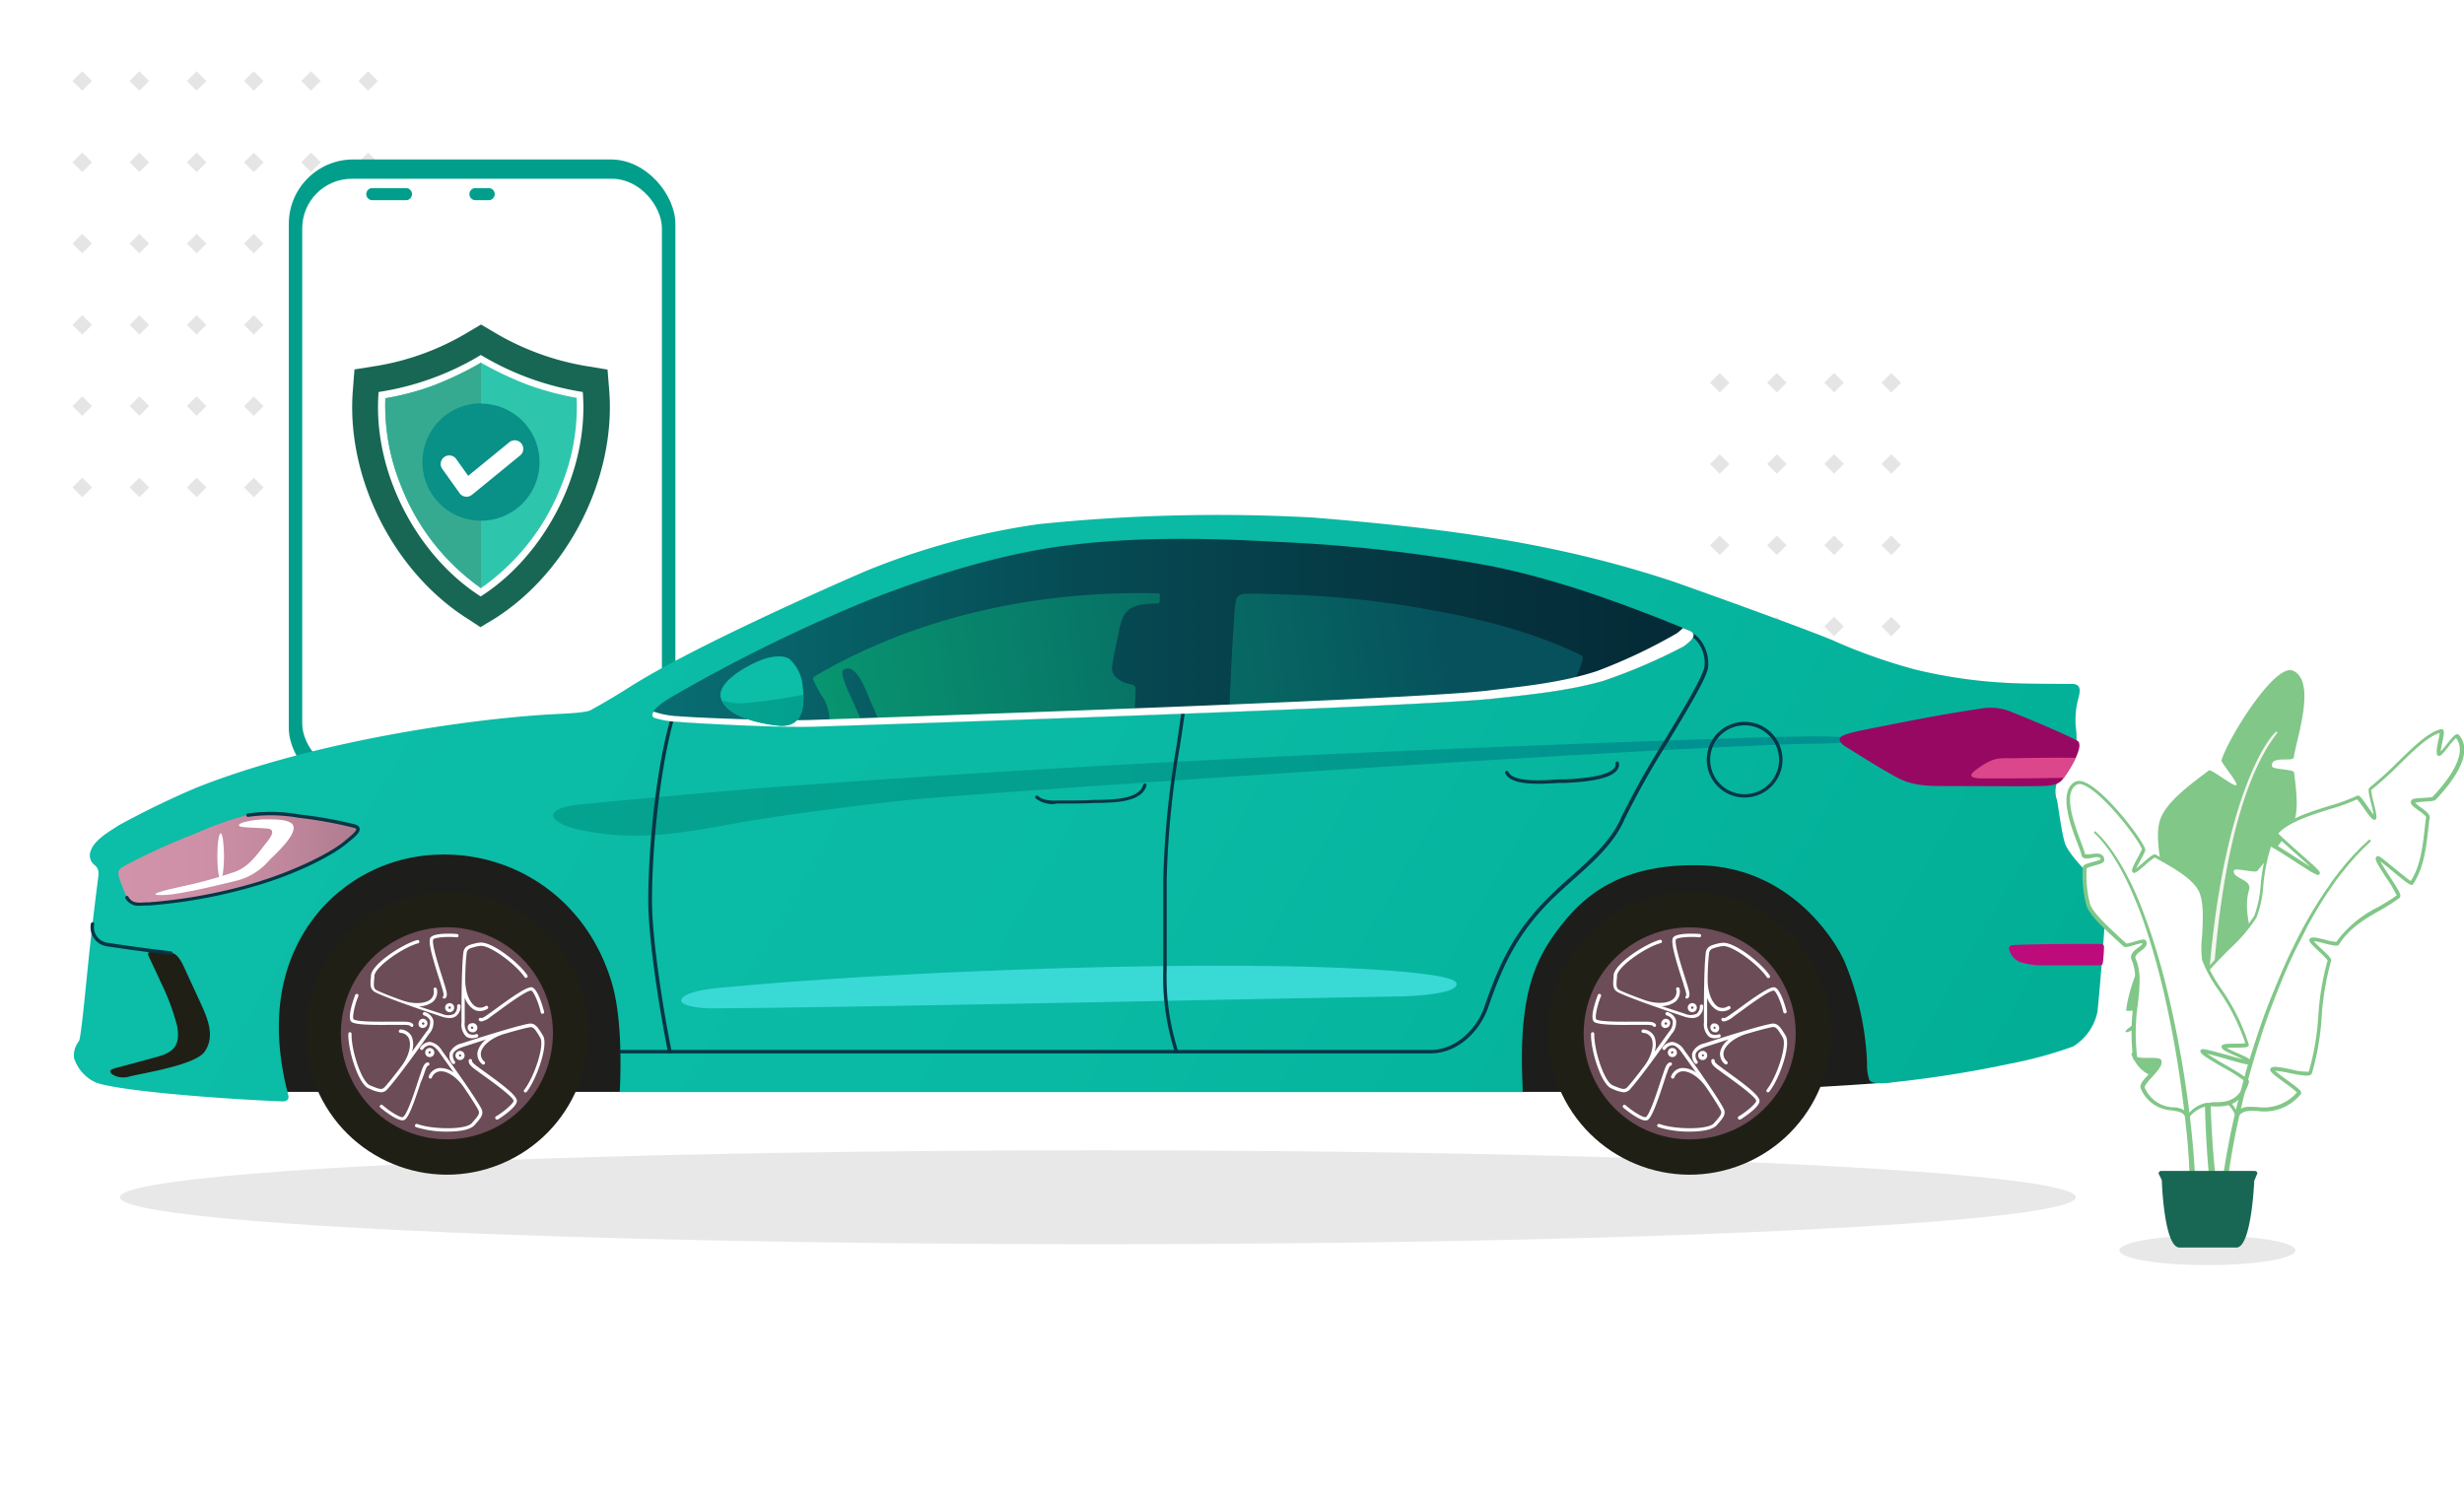 <svg xmlns="http://www.w3.org/2000/svg" xmlns:xlink="http://www.w3.org/1999/xlink" viewBox="0 0 325.39 197.68"><defs><style>.cls-1,.cls-5{mask:url(#mask);}.cls-1{filter:url(#luminosity-noclip-4);}.cls-2,.cls-4,.cls-6{mix-blend-mode:multiply;}.cls-2{fill:url(#Безымянный_градиент_20);}.cls-3{mask:url(#mask-2);filter:url(#luminosity-noclip-5);}.cls-4{fill:url(#Безымянный_градиент_18);}.cls-6{fill:url(#Безымянный_градиент_18-2);}.cls-7{isolation:isolate;}.cls-12,.cls-14,.cls-8{fill:#fff;}.cls-8{opacity:0.64;}.cls-9{fill:#e5e5e5;}.cls-10{fill:#e8e8e8;}.cls-11{fill:#019f8b;}.cls-13,.cls-41{fill:#186755;}.cls-13,.cls-14,.cls-15,.cls-16,.cls-17{fill-rule:evenodd;}.cls-15{fill:#2ec5ad;}.cls-16{fill:#36aa90;}.cls-17{fill:#099087;}.cls-18{fill:#1d1d1b;}.cls-19{fill:#201f16;}.cls-20{fill:#6b4c57;}.cls-21{fill:url(#Безымянный_градиент_10);}.cls-22{mask:url(#mask-4);}.cls-23{fill:url(#Безымянный_градиент_9);}.cls-24{fill:#bd0b7c;}.cls-25{fill:url(#Безымянный_градиент_8);}.cls-26{fill:#39d9d6;}.cls-27{fill:url(#Безымянный_градиент_5);}.cls-28{fill:#970863;}.cls-29{fill:#db478a;}.cls-30{mask:url(#mask-5);}.cls-31,.cls-38{mix-blend-mode:color-dodge;}.cls-31{fill:url(#Безымянный_градиент_3);}.cls-32{fill:#053645;}.cls-33{fill:url(#Безымянный_градиент_7);}.cls-34{fill:url(#Безымянный_градиент_6);}.cls-35{fill:url(#Безымянный_градиент_6-2);}.cls-36{fill:#0cbda7;}.cls-37{fill:url(#Безымянный_градиент_5-2);}.cls-38{opacity:0.75;fill:url(#Безымянный_градиент_3-2);}.cls-39{fill:#81c788;}.cls-40{fill:#f6f5f0;}.cls-42{filter:url(#luminosity-noclip-2);}.cls-43{filter:url(#luminosity-noclip);}</style><filter id="luminosity-noclip" x="9.74" y="-9170.9" width="268.36" height="32766" filterUnits="userSpaceOnUse" color-interpolation-filters="sRGB"><feFlood flood-color="#fff" result="bg"/><feBlend in="SourceGraphic" in2="bg"/></filter><mask id="mask" x="9.74" y="-9170.9" width="268.36" height="32766" maskUnits="userSpaceOnUse"><g class="cls-43"/></mask><linearGradient id="Безымянный_градиент_20" x1="138.42" y1="65.73" x2="144.56" y2="136" gradientUnits="userSpaceOnUse"><stop offset="0"/><stop offset="0.5" stop-color="#1a1a1a"/><stop offset="0.56" stop-color="#232323"/><stop offset="0.66" stop-color="#3b3b3b"/><stop offset="0.79" stop-color="#636363"/><stop offset="0.94" stop-color="#9a9a9a"/><stop offset="1" stop-color="#b3b3b3"/></linearGradient><filter id="luminosity-noclip-2" x="242.95" y="-9170.9" width="31.66" height="32766" filterUnits="userSpaceOnUse" color-interpolation-filters="sRGB"><feFlood flood-color="#fff" result="bg"/><feBlend in="SourceGraphic" in2="bg"/></filter><mask id="mask-2" x="242.95" y="-9170.9" width="31.66" height="32766" maskUnits="userSpaceOnUse"><g class="cls-42"/></mask><linearGradient id="Безымянный_градиент_18" x1="242.95" y1="98.66" x2="274.6" y2="98.66" gradientUnits="userSpaceOnUse"><stop offset="0" stop-color="#fff"/><stop offset="1" stop-color="gray"/></linearGradient><linearGradient id="Безымянный_градиент_18-2" x1="133.51" y1="66.09" x2="147.12" y2="143.25" xlink:href="#Безымянный_градиент_18"/><linearGradient id="Безымянный_градиент_10" x1="56.43" y1="66.48" x2="264.72" y2="186.73" gradientUnits="userSpaceOnUse"><stop offset="0" stop-color="#0cbda7"/><stop offset="0.45" stop-color="#09b9a3"/><stop offset="0.91" stop-color="#02af96"/><stop offset="1" stop-color="#00ac93"/></linearGradient><filter id="luminosity-noclip-4" x="9.74" y="67.99" width="268.36" height="77.44" filterUnits="userSpaceOnUse" color-interpolation-filters="sRGB"><feFlood flood-color="#fff" result="bg"/><feBlend in="SourceGraphic" in2="bg"/></filter><mask id="mask-4" x="9.74" y="67.99" width="268.36" height="77.44" maskUnits="userSpaceOnUse"><g class="cls-1"><path class="cls-2" d="M277.37,116.86c-.9-.73-4.28-4-4.72-5.62s-.68-3.7-1-5.55a3.44,3.44,0,0,1-.06-2.17c.43-.86,2.43-4,2.58-4.87a11.74,11.74,0,0,0-.07-2.84,11.53,11.53,0,0,1,.17-2.75c.21-1.17,1-2.72-.68-2.74-.92,0-6.79,0-8.79-.15a65.23,65.23,0,0,1-11.89-1.75A72.93,72.93,0,0,1,242,84.55c-3.68-1.55-19.7-7.31-21.44-7.88-15.2-5-29.41-6.87-47.17-8.32a230.72,230.72,0,0,0-36.29.88,95.45,95.45,0,0,0-22.75,6.18c-3.7,1.59-22.65,9.9-31.16,15.3-1.7,1.08-3.44,2.12-5.21,3.09-.7.38-4.19.48-5.22.54C61.37,95,41.16,98,26,104A113.56,113.56,0,0,0,15.68,109c-1.25.83-3.29,1.93-3.74,3.49a1.6,1.6,0,0,0,.61,1.8c.53.48.49.95.41,1.64-.45,3.57-.88,7.11-1.25,10.7-.31,2.92-1,10.45-1.28,10.87a3,3,0,0,0-.65,2.24,5.33,5.33,0,0,0,2.89,3.23c3,1.13,17,2.2,24.66,2.49.61,0,.87-.33.74-.83-2.23-8.48-1.55-16.22,2.72-22.49a21.4,21.4,0,0,1,16.67-9.25c9.91-.53,19.87,5.41,23.32,16.86,1.23,4.08,1.28,10.22,1.06,14.48H201.07c0-.33,0-.68,0-.89-.57-11.91,1.66-16.6,4.75-20.68s7.91-8.65,18.74-8.38c11.72.3,17.64,9.65,19,12.66a38.8,38.8,0,0,1,3,13.47,6.13,6.13,0,0,0,.31,2.25c.5.65,2.34.36,3.2.27a152.92,152.92,0,0,0,15.48-2.47,55.07,55.07,0,0,0,8.21-2.25,7,7,0,0,0,3.23-4.61c.28-2.77,1-11,1.15-15.57C278.12,117.39,277.71,117.13,277.37,116.86Z"/></g></mask><linearGradient id="Безымянный_градиент_9" x1="138.42" y1="65.73" x2="144.56" y2="136" gradientUnits="userSpaceOnUse"><stop offset="0" stop-color="#0bbd95"/><stop offset="0.5" stop-color="#0bbd95"/><stop offset="0.67" stop-color="#08b491"/><stop offset="0.95" stop-color="#019c84"/><stop offset="1" stop-color="#009782"/></linearGradient><linearGradient id="Безымянный_градиент_8" x1="15.59" y1="113.4" x2="58.16" y2="113.4" gradientUnits="userSpaceOnUse"><stop offset="0" stop-color="#d193a9"/><stop offset="0.26" stop-color="#cd90a6"/><stop offset="0.52" stop-color="#c0879c"/><stop offset="0.79" stop-color="#ac798b"/><stop offset="1" stop-color="#966a7a"/></linearGradient><linearGradient id="Безымянный_градиент_5" x1="73.06" y1="103.83" x2="230.12" y2="103.83" gradientUnits="userSpaceOnUse"><stop offset="0" stop-color="#04a38f"/><stop offset="0.47" stop-color="#039f8f"/><stop offset="0.96" stop-color="#009290"/><stop offset="1" stop-color="#009190"/></linearGradient><filter id="luminosity-noclip-5" x="242.95" y="93.47" width="31.66" height="10.37" filterUnits="userSpaceOnUse" color-interpolation-filters="sRGB"><feFlood flood-color="#fff" result="bg"/><feBlend in="SourceGraphic" in2="bg"/></filter><mask id="mask-5" x="242.95" y="93.47" width="31.66" height="10.37" maskUnits="userSpaceOnUse"><g class="cls-3"><path class="cls-4" d="M274.3,97.81c-2.21-1.13-6.14-2.78-8.45-3.69a7.2,7.2,0,0,0-4.31-.53c-5.21.76-10.44,1.82-15.61,2.85-.58.11-2.73.57-2.93,1-.32.67.87,1.25,1.3,1.52,2,1.26,4,2.5,6.1,3.66s4.09,1.19,6.58,1.19c2.76,0,10.93.06,12.43,0,1,0,2.24-.07,2.85-.74S275.49,98.42,274.3,97.81Z"/></g></mask><linearGradient id="Безымянный_градиент_3" x1="242.95" y1="98.66" x2="274.6" y2="98.66" gradientUnits="userSpaceOnUse"><stop offset="0" stop-color="#02051c"/><stop offset="1" stop-color="#3e0b05"/></linearGradient><linearGradient id="Безымянный_градиент_7" x1="86.14" y1="83.56" x2="223.65" y2="83.56" gradientUnits="userSpaceOnUse"><stop offset="0" stop-color="#086e73"/><stop offset="0.41" stop-color="#064b54"/><stop offset="0.78" stop-color="#05333e"/><stop offset="1" stop-color="#042a36"/></linearGradient><linearGradient id="Безымянный_градиент_6" x1="91.25" y1="95.07" x2="190.85" y2="79.39" gradientUnits="userSpaceOnUse"><stop offset="0" stop-color="#09a374"/><stop offset="1" stop-color="#06515c"/></linearGradient><linearGradient id="Безымянный_градиент_6-2" x1="91.94" y1="99.46" x2="191.54" y2="83.78" xlink:href="#Безымянный_градиент_6"/><linearGradient id="Безымянный_градиент_5-2" x1="95.28" y1="93.8" x2="123.31" y2="93.8" xlink:href="#Безымянный_градиент_5"/><linearGradient id="Безымянный_градиент_3-2" x1="133.51" y1="66.09" x2="147.12" y2="143.25" xlink:href="#Безымянный_градиент_3"/></defs><g class="cls-7"><g id="Layer_1" data-name="Layer 1"><path class="cls-8" d="M31.77,59.08c-15.07,10.46-21.51,28.61-26,45.71-4.64,17.76-8.14,36.39-3.84,54S20.13,192.88,39,195.64c28.26,4.12,51.81-21.69,79.62-29,28.52-7.53,57.61,5.08,84.27,16.31s57.77,21.33,84.64,9.36c28.57-12.73,40.37-51.25,23.18-75.68C294,92.89,259.32,86.51,239.88,64.79c-21.08-23.54-48.86-97-89.31-48.62-10.23,12.25-15,25.32-31.86,31C90.37,56.8,58.54,40.5,31.77,59.08Z"/><rect class="cls-9" x="17.5" y="63.47" width="1.82" height="1.82" transform="translate(-40.13 31.87) rotate(-45)"/><rect class="cls-9" x="25.05" y="63.47" width="1.82" height="1.82" transform="translate(-37.91 37.21) rotate(-45)"/><rect class="cls-9" x="32.6" y="63.47" width="1.82" height="1.82" transform="translate(-35.7 42.55) rotate(-45)"/><rect class="cls-9" x="40.16" y="63.47" width="1.82" height="1.82" transform="translate(-33.49 47.89) rotate(-45)"/><rect class="cls-9" x="47.71" y="63.47" width="1.82" height="1.82" transform="translate(-31.28 53.23) rotate(-45)"/><rect class="cls-9" x="9.95" y="63.47" width="1.82" height="1.82" transform="translate(-42.34 26.53) rotate(-45)"/><rect class="cls-9" x="17.5" y="52.73" width="1.82" height="1.82" transform="translate(-32.54 28.72) rotate(-45)"/><rect class="cls-9" x="25.05" y="52.73" width="1.82" height="1.82" transform="translate(-30.32 34.06) rotate(-45)"/><rect class="cls-9" x="32.6" y="52.73" width="1.82" height="1.82" transform="translate(-28.11 39.41) rotate(-45)"/><rect class="cls-9" x="40.16" y="52.73" width="1.82" height="1.82" transform="translate(-25.9 44.75) rotate(-45)"/><rect class="cls-9" x="47.71" y="52.73" width="1.82" height="1.82" transform="translate(-23.69 50.09) rotate(-45)"/><rect class="cls-9" x="9.95" y="52.73" width="1.82" height="1.82" transform="translate(-34.75 23.38) rotate(-45)"/><rect class="cls-9" x="17.5" y="42" width="1.82" height="1.82" transform="translate(-24.95 25.58) rotate(-45)"/><rect class="cls-9" x="25.05" y="42" width="1.82" height="1.82" transform="translate(-22.73 30.92) rotate(-45)"/><rect class="cls-9" x="32.6" y="42" width="1.82" height="1.82" transform="translate(-20.52 36.26) rotate(-45)"/><rect class="cls-9" x="40.16" y="42" width="1.82" height="1.82" transform="translate(-18.31 41.6) rotate(-45)"/><rect class="cls-9" x="47.71" y="42" width="1.82" height="1.82" transform="translate(-16.1 46.95) rotate(-45)"/><rect class="cls-9" x="9.95" y="42" width="1.82" height="1.82" transform="translate(-27.16 20.24) rotate(-45)"/><rect class="cls-9" x="17.5" y="31.26" width="1.82" height="1.82" transform="translate(-17.36 22.44) rotate(-45)"/><rect class="cls-9" x="25.05" y="31.26" width="1.82" height="1.82" transform="translate(-15.14 27.78) rotate(-45)"/><rect class="cls-9" x="32.6" y="31.26" width="1.82" height="1.82" transform="translate(-12.93 33.12) rotate(-45)"/><rect class="cls-9" x="40.16" y="31.26" width="1.82" height="1.82" transform="translate(-10.72 38.46) rotate(-45)"/><rect class="cls-9" x="47.71" y="31.26" width="1.82" height="1.82" transform="translate(-8.51 43.8) rotate(-45)"/><rect class="cls-9" x="9.95" y="31.26" width="1.82" height="1.82" transform="translate(-19.57 17.1) rotate(-45)"/><rect class="cls-9" x="17.5" y="20.53" width="1.82" height="1.82" transform="translate(-9.77 19.29) rotate(-45)"/><rect class="cls-9" x="25.05" y="20.53" width="1.82" height="1.82" transform="translate(-7.55 24.63) rotate(-45)"/><rect class="cls-9" x="32.6" y="20.53" width="1.82" height="1.82" transform="translate(-5.34 29.98) rotate(-45)"/><rect class="cls-9" x="40.16" y="20.53" width="1.82" height="1.82" transform="translate(-3.13 35.32) rotate(-45)"/><rect class="cls-9" x="47.71" y="20.53" width="1.82" height="1.82" transform="translate(-0.92 40.66) rotate(-45)"/><rect class="cls-9" x="9.95" y="20.53" width="1.82" height="1.82" transform="translate(-11.98 13.95) rotate(-45)"/><rect class="cls-9" x="17.5" y="9.79" width="1.82" height="1.82" transform="translate(-2.18 16.15) rotate(-45)"/><rect class="cls-9" x="25.05" y="9.79" width="1.82" height="1.82" transform="translate(0.04 21.49) rotate(-45)"/><rect class="cls-9" x="32.6" y="9.79" width="1.82" height="1.82" transform="translate(2.25 26.83) rotate(-45)"/><rect class="cls-9" x="40.16" y="9.79" width="1.82" height="1.82" transform="translate(4.46 32.17) rotate(-45)"/><rect class="cls-9" x="47.71" y="9.79" width="1.82" height="1.82" transform="translate(6.67 37.51) rotate(-45)"/><rect class="cls-9" x="9.95" y="9.79" width="1.82" height="1.82" transform="translate(-4.39 10.81) rotate(-45)"/><rect class="cls-9" x="233.74" y="92.58" width="1.82" height="1.82" transform="translate(2.62 193.3) rotate(-45)"/><rect class="cls-9" x="241.3" y="92.58" width="1.82" height="1.82" transform="translate(4.83 198.64) rotate(-45)"/><rect class="cls-9" x="248.85" y="92.58" width="1.82" height="1.82" transform="translate(7.05 203.99) rotate(-45)"/><rect class="cls-9" x="226.19" y="92.58" width="1.82" height="1.82" transform="translate(0.41 187.96) rotate(-45)"/><rect class="cls-9" x="233.74" y="81.84" width="1.82" height="1.82" transform="translate(10.21 190.15) rotate(-45)"/><rect class="cls-9" x="241.3" y="81.84" width="1.82" height="1.82" transform="translate(12.42 195.49) rotate(-45)"/><rect class="cls-9" x="248.85" y="81.84" width="1.82" height="1.82" transform="translate(14.64 200.84) rotate(-45)"/><rect class="cls-9" x="226.19" y="81.84" width="1.82" height="1.82" transform="translate(8 184.82) rotate(-45)"/><rect class="cls-9" x="233.74" y="71.11" width="1.82" height="1.82" transform="translate(17.8 187.01) rotate(-45)"/><rect class="cls-9" x="241.3" y="71.11" width="1.82" height="1.82" transform="translate(20.01 192.35) rotate(-45)"/><rect class="cls-9" x="248.85" y="71.11" width="1.82" height="1.82" transform="translate(22.23 197.7) rotate(-45)"/><rect class="cls-9" x="226.19" y="71.11" width="1.82" height="1.82" transform="translate(15.59 181.68) rotate(-45)"/><rect class="cls-9" x="233.74" y="60.38" width="1.82" height="1.82" transform="translate(25.39 183.86) rotate(-45)"/><rect class="cls-9" x="241.3" y="60.38" width="1.82" height="1.82" transform="translate(27.6 189.2) rotate(-45)"/><rect class="cls-9" x="248.85" y="60.38" width="1.82" height="1.82" transform="translate(29.82 194.55) rotate(-45)"/><rect class="cls-9" x="226.19" y="60.38" width="1.82" height="1.82" transform="translate(23.18 178.53) rotate(-45)"/><rect class="cls-9" x="233.74" y="49.64" width="1.82" height="1.82" transform="translate(32.98 180.72) rotate(-45)"/><rect class="cls-9" x="241.3" y="49.64" width="1.82" height="1.82" transform="translate(35.19 186.06) rotate(-45)"/><rect class="cls-9" x="248.85" y="49.64" width="1.82" height="1.82" transform="translate(37.41 191.41) rotate(-45)"/><rect class="cls-9" x="226.19" y="49.64" width="1.82" height="1.82" transform="translate(30.77 175.39) rotate(-45)"/><ellipse class="cls-10" cx="144.98" cy="158.12" rx="129.14" ry="6.2"/><ellipse class="cls-10" cx="291.5" cy="165.13" rx="11.62" ry="1.95"/><rect class="cls-11" x="38.13" y="21.07" width="51.05" height="83.6" rx="8.5" transform="translate(127.32 125.73) rotate(180)"/><rect class="cls-12" x="39.91" y="23.62" width="47.5" height="78.5" rx="6.55" transform="translate(127.32 125.73) rotate(180)"/><path class="cls-11" d="M62.79,26.44h1.74a.8.8,0,0,0,0-1.6H62.79a.8.8,0,1,0,0,1.6Z"/><path class="cls-11" d="M49.17,26.44h4.44a.8.8,0,0,0,0-1.6H49.17a.8.8,0,0,0,0,1.6Z"/><path class="cls-13" d="M61.6,81.62C51.91,75.42,45.67,63,46.6,51.5l.21-2.71,2.69-.43a34.13,34.13,0,0,0,12.33-4.5l1.69-1,1.7,1a35,35,0,0,0,12.35,4.51l2.66.44.22,2.69c.92,11.48-5.31,23.92-15,30.12l-2,1.21Z"/><path class="cls-14" d="M63.52,46.87A36.85,36.85,0,0,1,50,51.77c-.85,10.51,5.07,21.64,13.48,27,8.41-5.34,14.33-16.47,13.48-27a37.47,37.47,0,0,1-13.48-4.9"/><path class="cls-15" d="M50.89,52.55A28,28,0,0,0,53,64.26,29.59,29.59,0,0,0,63.52,77.67,29.52,29.52,0,0,0,74.08,64.26a27.7,27.7,0,0,0,2.07-11.72,38.35,38.35,0,0,1-6.39-1.7,45.49,45.49,0,0,1-6.24-2.94A44.42,44.42,0,0,1,57,51a35.68,35.68,0,0,1-6.07,1.59"/><path class="cls-16" d="M50.89,52.55A28,28,0,0,0,53,64.26,29.59,29.59,0,0,0,63.52,77.67h0V47.9A44.42,44.42,0,0,1,57,51a35.68,35.68,0,0,1-6.07,1.59"/><path class="cls-17" d="M63.52,53.31A7.73,7.73,0,1,1,55.79,61a7.73,7.73,0,0,1,7.73-7.73"/><path class="cls-12" d="M58.46,62a1.13,1.13,0,1,1,1.84-1.3l1.53,2.14,5.5-4.49a1.13,1.13,0,0,1,1.42,1.75l-6.4,5.23-.09.06a1.12,1.12,0,0,1-1.57-.26Z"/><path class="cls-18" d="M85.82,144.2c.14-2.95.15-6.08,0-9.42-.65-14.34-12-26-26.79-26s-26.79,11.64-26.79,26a86.43,86.43,0,0,0,.5,9.42Z"/><circle class="cls-19" cx="59.02" cy="136.47" r="18.67" transform="translate(-47.73 32.97) rotate(-22.5)"/><circle class="cls-20" cx="59.02" cy="136.47" r="14" transform="translate(-87.36 162.56) rotate(-76.72)"/><path class="cls-18" d="M250.21,142.88a39,39,0,0,0-.41-6.41c-2.1-14.94-9.77-26.1-26.68-27.31-15.91-1.15-27.28,12.24-27.86,27.31a32.23,32.23,0,0,0,.58,7.73h23.27C234.53,144.2,250.21,142.88,250.21,142.88Z"/><circle class="cls-19" cx="223.12" cy="136.47" r="18.67" transform="translate(-35.24 95.77) rotate(-22.5)"/><circle class="cls-20" cx="223.12" cy="136.47" r="14" transform="translate(52.68 334.85) rotate(-80.78)"/><path class="cls-21" d="M277.37,116.86c-.9-.73-4.28-4-4.72-5.62s-.68-3.7-1-5.55a3.44,3.44,0,0,1-.06-2.17c.43-.86,2.43-4,2.58-4.87a11.74,11.74,0,0,0-.07-2.84,11.53,11.53,0,0,1,.17-2.75c.21-1.17,1-2.72-.68-2.74-.92,0-6.79,0-8.79-.15a65.23,65.23,0,0,1-11.89-1.75A72.93,72.93,0,0,1,242,84.55c-3.68-1.55-19.7-7.31-21.44-7.88-15.2-5-29.41-6.87-47.17-8.32a230.72,230.72,0,0,0-36.29.88,95.45,95.45,0,0,0-22.75,6.18c-3.7,1.59-22.65,9.9-31.16,15.3-1.7,1.08-3.44,2.12-5.21,3.09-.7.38-4.19.48-5.22.54C61.37,95,41.16,98,26,104A113.56,113.56,0,0,0,15.68,109c-1.25.83-3.29,1.93-3.74,3.49a1.6,1.6,0,0,0,.61,1.8c.53.48.49.95.41,1.64-.45,3.57-.88,7.11-1.25,10.7-.31,2.92-1,10.45-1.28,10.87a3,3,0,0,0-.65,2.24,5.33,5.33,0,0,0,2.89,3.23c3,1.13,17,2.2,24.66,2.49.61,0,.87-.33.74-.83-2.23-8.48-1.55-16.22,2.72-22.49a21.4,21.4,0,0,1,16.67-9.25c9.91-.53,19.87,5.41,23.32,16.86,1.23,4.08,1.28,10.22,1.06,14.48H201.07c0-.33,0-.68,0-.89-.57-11.91,1.66-16.6,4.75-20.68s7.91-8.65,18.74-8.38c11.72.3,17.64,9.65,19,12.66a38.8,38.8,0,0,1,3,13.47,6.13,6.13,0,0,0,.31,2.25c.5.65,2.34.36,3.2.27a152.92,152.92,0,0,0,15.48-2.47,55.07,55.07,0,0,0,8.21-2.25,7,7,0,0,0,3.23-4.61c.28-2.77,1-11,1.15-15.57C278.12,117.39,277.71,117.13,277.37,116.86Z"/><g class="cls-22"><path class="cls-23" d="M277.37,116.86c-.9-.73-4.28-4-4.72-5.62s-.68-3.7-1-5.55a3.44,3.44,0,0,1-.06-2.17c.43-.86,2.43-4,2.58-4.87a11.74,11.74,0,0,0-.07-2.84,11.53,11.53,0,0,1,.17-2.75c.21-1.17,1-2.72-.68-2.74-.92,0-6.79,0-8.79-.15a65.23,65.23,0,0,1-11.89-1.75A72.93,72.93,0,0,1,242,84.55c-3.68-1.55-19.7-7.31-21.44-7.88-15.2-5-29.41-6.87-47.17-8.32a230.72,230.72,0,0,0-36.29.88,95.45,95.45,0,0,0-22.75,6.18c-3.7,1.59-22.65,9.9-31.16,15.3-1.7,1.08-3.44,2.12-5.21,3.09-.7.38-4.19.48-5.22.54C61.37,95,41.16,98,26,104A113.56,113.56,0,0,0,15.68,109c-1.25.83-3.29,1.93-3.74,3.49a1.6,1.6,0,0,0,.61,1.8c.53.48.49.95.41,1.64-.45,3.57-.88,7.11-1.25,10.7-.31,2.92-1,10.45-1.28,10.87a3,3,0,0,0-.65,2.24,5.33,5.33,0,0,0,2.89,3.23c3,1.13,17,2.2,24.66,2.49.61,0,.87-.33.74-.83-2.23-8.48-1.55-16.22,2.72-22.49a21.4,21.4,0,0,1,16.67-9.25c9.91-.53,19.87,5.41,23.32,16.86,1.23,4.08,1.28,10.22,1.06,14.48H201.07c0-.33,0-.68,0-.89-.57-11.91,1.66-16.6,4.75-20.68s7.91-8.65,18.74-8.38c11.72.3,17.64,9.65,19,12.66a38.8,38.8,0,0,1,3,13.47,6.13,6.13,0,0,0,.31,2.25c.5.65,2.34.36,3.2.27a152.92,152.92,0,0,0,15.48-2.47,55.07,55.07,0,0,0,8.21-2.25,7,7,0,0,0,3.23-4.61c.28-2.77,1-11,1.15-15.57C278.12,117.39,277.71,117.13,277.37,116.86Z"/></g><path class="cls-24" d="M277.85,125c0-.22-.22-.34-.46-.34-3.88,0-7.76,0-11.64.15a.49.49,0,0,0-.4.71,2.5,2.5,0,0,0,1.43,1.55,9.89,9.89,0,0,0,3.2.42c2.46,0,4.86,0,7.32,0,.36,0,.39-.25.42-.49S277.85,125.74,277.85,125Z"/><path class="cls-25" d="M46.82,109.06a55,55,0,0,0-7.36-1.32,21.28,21.28,0,0,0-6.71-.12,44.46,44.46,0,0,0-7,2.49,83.64,83.64,0,0,0-9.21,4.19c-.9.52-1.07.73-.77,1.71a17.6,17.6,0,0,0,1,2.47c.6,1.17,1.8.91,2.91.85a67.06,67.06,0,0,0,14.14-2.61c5.24-1.58,10.07-4,11.91-5.57C46.45,110.5,48.05,109.42,46.82,109.06Z"/><path class="cls-19" d="M26.22,131.89c-.6-1.33-1.23-2.65-1.84-4-.36-.79-.84-1.76-1.53-2s-3.62-.68-3.28.24c.12.33,1.33,2.81,1.63,3.52a30.43,30.43,0,0,1,2.19,5.84c.49,2.76-.62,3.52-2.69,4.1l-4.23,1.15c-1.28.35-2.49.48-1.62,1.16a2.74,2.74,0,0,0,2.26.27c1.87-.47,8.72-1.51,9.92-3.29C28.58,136.66,27.18,134,26.22,131.89Z"/><path class="cls-26" d="M192.34,129.86c-.22-1-6.75-1.51-8.44-1.64-21.58-1.68-65.71,0-88.9,2.24-1.09.1-4.12.43-4.92,1.36s2.1,1.35,3.7,1.35c14.21,0,87-1.55,90.81-1.57C186.53,131.6,192.66,131.27,192.34,129.86Z"/><path class="cls-27" d="M244.34,97.58c-.83-.45-6.4-.3-8.08-.27-3,0-34,1.06-62.52,2.38-23.75,1.11-47.56,2.5-71.28,4.25-5.89.43-23.66,2.06-26.46,2.38-1,.11-4,.67-2.55,2,1,.88,2.63,1.17,3.87,1.42a32.73,32.73,0,0,0,6.63.62c5.7,0,11-1.34,16.65-2.21s14.56-2.05,20.34-2.59c12.24-1.13,100.27-7.06,118.47-7.34C241.81,98.21,245.25,98.07,244.34,97.58Z"/><path class="cls-28" d="M274.3,97.81c-2.21-1.13-6.14-2.78-8.45-3.69a7.2,7.2,0,0,0-4.31-.53c-5.21.76-10.44,1.82-15.61,2.85-.58.11-2.73.57-2.93,1-.32.67.87,1.25,1.3,1.52,2,1.26,4,2.5,6.1,3.66s4.09,1.19,6.58,1.19c2.76,0,10.93.06,12.43,0,1,0,2.24-.07,2.85-.74S275.49,98.42,274.3,97.81Z"/><path class="cls-29" d="M266,100.14c-1.91,0-2.62-.12-4.3,1-1.38.92-2.25,1.63.06,1.67,2,0,7.05,0,10.78-.09a17.38,17.38,0,0,0,1.56-2.63C272,100.05,268.21,100.09,266,100.14Z"/><path class="cls-12" d="M58.26,130.1c0,.11.07.22.1.33.12.39.31,1,.18,1.12a.23.23,0,0,0,0,.32.25.25,0,0,0,.15,0,.2.2,0,0,0,.16-.07c.3-.33.11-.92-.08-1.55,0-.11-.07-.22-.1-.33s-.15-.47-.26-.84c-.43-1.33-1.43-4.45-1.2-5,.11-.26,1.84-.43,3.09-.29a.21.21,0,0,0,.25-.19.22.22,0,0,0-.2-.25s-3.21-.27-3.55.56c-.24.59.27,2.47,1.18,5.31C58.12,129.63,58.21,129.92,58.26,130.1Z"/><path class="cls-12" d="M49.63,131.08c1.86.9,7.07,2.64,8.62,3.16a3.68,3.68,0,0,0,1.12.21,1.45,1.45,0,0,0,.83-.23,1.61,1.61,0,0,0,.62-1.31.23.23,0,1,0-.45,0,1.2,1.2,0,0,1-.42,1,1.86,1.86,0,0,1-1.56,0l-3.08-1a3.11,3.11,0,0,0,1.85-.6,1.71,1.71,0,0,0,.52-1.72.22.22,0,0,0-.43.09,1.28,1.28,0,0,1-.38,1.29c-.72.62-2.29.68-3.82.13h0c-1.31-.47-2.52-.94-3.23-1.28-.51-.25-.5-.57-.38-1.79l0-.16c.11-1.19,3.73-3.73,5.78-4.29a.21.21,0,0,0,.15-.27.23.23,0,0,0-.27-.16c-2,.56-6,3.18-6.11,4.68v.16C48.88,130,48.82,130.69,49.63,131.08Z"/><path class="cls-12" d="M58.78,133.08a.6.6,0,1,0,1.2,0,.6.6,0,0,0-1.2,0Zm.76,0a.16.16,0,0,1-.32,0,.16.16,0,0,1,.32,0Z"/><path class="cls-12" d="M51.83,135.35h1.22c.41,0,1,0,1.13.15a.21.21,0,0,0,.19.11.2.2,0,0,0,.11,0,.23.23,0,0,0,.08-.31c-.23-.37-.85-.37-1.51-.37H51.83c-1.4,0-4.67.06-5.13-.31-.22-.19.13-1.89.62-3.05a.22.22,0,0,0-.11-.29.22.22,0,0,0-.3.12s-1.19,3-.49,3.56C46.91,135.33,48.85,135.39,51.83,135.35Z"/><path class="cls-12" d="M51.12,143.89c1.41-1.53,4.6-6,5.54-7.34a2.18,2.18,0,0,0,.55-1.87,1.61,1.61,0,0,0-1.07-1,.22.22,0,0,0-.29.13.23.23,0,0,0,.13.29,1.22,1.22,0,0,1,.81.68,1.9,1.9,0,0,1-.49,1.49c-.37.52-1.09,1.52-1.9,2.63a3,3,0,0,0,0-1.94,1.71,1.71,0,0,0-1.48-1,.24.24,0,0,0-.25.2.23.23,0,0,0,.2.25,1.26,1.26,0,0,1,1.12.73c.39.88,0,2.4-1,3.7h0c-.84,1.11-1.64,2.13-2.17,2.71-.38.42-.69.31-1.82-.15l-.15-.07c-1.11-.45-2.48-4.65-2.42-6.78a.22.22,0,0,0-.21-.23h0a.22.22,0,0,0-.22.22c-.06,2.11,1.3,6.63,2.69,7.21l.15.06a4.57,4.57,0,0,0,1.48.45A1.08,1.08,0,0,0,51.12,143.89Z"/><path class="cls-12" d="M55.31,135a.61.61,0,0,0,0,.46.66.66,0,0,0,.36.3h0l.18,0a.6.6,0,0,0,.53-.88.6.6,0,0,0-.36-.3.57.57,0,0,0-.46.05A.59.59,0,0,0,55.31,135Zm.43.13a.15.15,0,0,1,.19-.1.16.16,0,0,1,.11.19.17.17,0,0,1-.2.11.14.14,0,0,1-.09-.08A.13.13,0,0,1,55.74,135.09Z"/><path class="cls-12" d="M55.91,142.08l.12-.33c.13-.38.32-1,.5-1a.22.22,0,0,0-.09-.44c-.43.09-.63.69-.84,1.31a3,3,0,0,1-.11.32l-.28.84c-.43,1.33-1.44,4.44-2,4.75-.24.16-1.75-.73-2.68-1.57a.22.22,0,0,0-.31,0,.21.21,0,0,0,0,.31s2,1.69,2.93,1.69a.54.54,0,0,0,.29-.07c.53-.33,1.21-2.15,2.14-5C55.75,142.55,55.85,142.26,55.91,142.08Z"/><path class="cls-12" d="M58.34,138.73a2.24,2.24,0,0,0-1.59-1.13h0a1.62,1.62,0,0,0-1.23.71.22.22,0,1,0,.34.28,1.18,1.18,0,0,1,.91-.54c.38,0,.8.33,1.25.94l1.89,2.65a3.07,3.07,0,0,0-1.86-.59,1.69,1.69,0,0,0-1.42,1.08.23.23,0,0,0,.11.3.22.22,0,0,0,.29-.11,1.27,1.27,0,0,1,1.06-.83c1-.08,2.26.79,3.18,2.13h0c.78,1.15,1.49,2.24,1.87,2.93.27.49.07.75-.74,1.67l-.1.12c-.79.9-5.21.84-7.2.1a.24.24,0,0,0-.29.13.23.23,0,0,0,.13.29,13.48,13.48,0,0,0,4.15.59c1.58,0,3-.24,3.54-.82l.11-.12c.79-.89,1.22-1.39.79-2.17C62.5,144.51,59.3,140.05,58.34,138.73Z"/><path class="cls-12" d="M56.4,139.5a.63.63,0,0,0,.35.11.6.6,0,0,0,.35-1.09.6.6,0,0,0-.84.13A.62.62,0,0,0,56.4,139.5Zm.22-.58a.15.15,0,0,1,.13-.07l.09,0a.16.16,0,0,1,0,.22.15.15,0,0,1-.1.06.16.16,0,0,1-.12,0,.18.18,0,0,1,0-.22Z"/><path class="cls-12" d="M64.13,141.65l-.7-.51-.28-.21c-.33-.24-.83-.61-.81-.79a.23.23,0,1,0-.45,0c0,.44.46.81,1,1.2l.28.2c.15.12.4.3.71.52,1.14.82,3.79,2.73,3.94,3.3.07.28-1.23,1.45-2.32,2.08a.23.23,0,0,0-.08.3.22.22,0,0,0,.2.12.19.19,0,0,0,.11,0s2.74-1.69,2.52-2.57C68.08,144.59,66.55,143.39,64.13,141.65Z"/><path class="cls-12" d="M71.7,136.76l-.09-.14c-.61-1-1-1.58-1.83-1.41-2,.39-7.26,2.08-8.81,2.59A2.24,2.24,0,0,0,59.41,139a1.59,1.59,0,0,0,.29,1.42.22.22,0,0,0,.31.07.22.22,0,0,0,.06-.31,1.19,1.19,0,0,1-.24-1c.13-.36.56-.66,1.28-.9s1.77-.58,3.09-1a3,3,0,0,0-1.12,1.58,1.71,1.71,0,0,0,.6,1.69.25.25,0,0,0,.15.05.2.2,0,0,0,.16-.07.21.21,0,0,0,0-.31,1.28,1.28,0,0,1-.47-1.26c.21-.93,1.44-1.91,3-2.39h0c1.34-.39,2.59-.74,3.36-.89.55-.1.74.17,1.37,1.21l.08.14c.63,1-.78,5.22-2.09,6.89a.22.22,0,0,0,0,.31.24.24,0,0,0,.14.05.23.23,0,0,0,.18-.09C70.88,142.49,72.47,138,71.7,136.76Z"/><path class="cls-12" d="M60.66,140h.09a.6.6,0,0,0,.36-.12.62.62,0,0,0,.13-.85h0a.62.62,0,0,0-.85-.12.64.64,0,0,0-.24.4.6.6,0,0,0,.12.44A.56.56,0,0,0,60.66,140Zm0-.72a.15.15,0,1,1,.18.25.2.2,0,0,1-.11,0,.24.24,0,0,1-.11-.06.17.17,0,0,1,0-.12A.11.11,0,0,1,60.66,139.28Z"/><path class="cls-12" d="M64.82,133.71l-.29.2c-.33.24-.83.61-1,.53a.22.22,0,0,0-.29.12.22.22,0,0,0,.11.29.59.59,0,0,0,.22.05,2.61,2.61,0,0,0,1.22-.62l.28-.2.72-.52c1.12-.83,3.76-2.77,4.35-2.73.29,0,1,1.61,1.26,2.84a.23.23,0,1,0,.44-.1s-.77-3.13-1.67-3.19c-.64,0-2.25,1.05-4.65,2.82Z"/><path class="cls-12" d="M61.53,136.87a1.31,1.31,0,0,0,.82.25A2.38,2.38,0,0,0,63,137a.22.22,0,1,0-.11-.43,1.2,1.2,0,0,1-1.06-.08,1.89,1.89,0,0,1-.46-1.5c0-.64,0-1.86,0-3.24a3,3,0,0,0,1.17,1.55,1.49,1.49,0,0,0,.81.23,1.92,1.92,0,0,0,1-.28.23.23,0,0,0,.09-.31.24.24,0,0,0-.31-.08,1.26,1.26,0,0,1-1.34.06c-.82-.49-1.37-2-1.35-3.58h0c0-1.39.09-2.69.19-3.47.07-.56.38-.65,1.57-.93l.15,0c1.17-.27,4.73,2.35,5.92,4.11a.22.22,0,1,0,.37-.25c-1.18-1.75-4.92-4.64-6.39-4.29l-.15,0c-1.16.27-1.8.42-1.91,1.31-.26,2.06-.25,7.55-.24,9.19A2.23,2.23,0,0,0,61.53,136.87Z"/><path class="cls-12" d="M62.15,135.15a.66.66,0,0,0-.35.31.61.61,0,0,0,0,.46.63.63,0,0,0,.31.35.58.58,0,0,0,.26.06.69.69,0,0,0,.2,0,.61.61,0,1,0-.39-1.15Zm.25.72a.15.15,0,0,1-.2-.09.17.17,0,0,1,0-.12.16.16,0,0,1,.1-.08h.05a.15.15,0,0,1,.14.11A.14.14,0,0,1,62.4,135.87Z"/><path class="cls-12" d="M222.36,130.1c0,.11.07.22.1.33.12.39.31,1,.18,1.12a.23.23,0,0,0,0,.32.27.27,0,0,0,.15,0,.2.2,0,0,0,.16-.07c.3-.33.11-.92-.08-1.55,0-.11-.07-.22-.1-.33s-.15-.47-.26-.84c-.43-1.33-1.42-4.45-1.2-5,.11-.26,1.85-.43,3.09-.29a.22.22,0,1,0,.05-.44s-3.21-.27-3.55.56c-.24.59.27,2.47,1.18,5.31C222.22,129.63,222.31,129.92,222.36,130.1Z"/><path class="cls-12" d="M213.73,131.08c1.87.9,7.07,2.64,8.62,3.16a3.68,3.68,0,0,0,1.12.21,1.51,1.51,0,0,0,.84-.23,1.63,1.63,0,0,0,.61-1.31.22.22,0,0,0-.21-.24.21.21,0,0,0-.23.21,1.23,1.23,0,0,1-.42,1,1.89,1.89,0,0,1-1.57,0l-3.08-1a3.11,3.11,0,0,0,1.85-.6,1.74,1.74,0,0,0,.53-1.72.23.23,0,0,0-.27-.17.21.21,0,0,0-.17.26,1.28,1.28,0,0,1-.38,1.29c-.72.62-2.29.68-3.82.13h0c-1.31-.47-2.52-.94-3.23-1.28-.51-.25-.5-.57-.38-1.79l0-.16c.11-1.19,3.73-3.73,5.78-4.29a.21.21,0,0,0,.15-.27.22.22,0,0,0-.27-.16c-2,.56-6,3.18-6.11,4.68v.16C213,130,212.92,130.69,213.73,131.08Z"/><path class="cls-12" d="M222.88,133.08a.6.6,0,1,0,1.2,0,.6.6,0,0,0-1.2,0Zm.76,0a.16.16,0,0,1-.32,0,.16.16,0,0,1,.32,0Z"/><path class="cls-12" d="M215.93,135.35h1.22c.41,0,1,0,1.13.15a.21.21,0,0,0,.19.11.2.2,0,0,0,.11,0,.23.23,0,0,0,.08-.31c-.22-.37-.85-.37-1.51-.37h-1.22c-1.4,0-4.67.06-5.13-.31-.22-.19.13-1.89.62-3.05a.22.22,0,0,0-.11-.29.22.22,0,0,0-.3.12s-1.19,3-.49,3.56C211,135.33,213,135.39,215.93,135.35Z"/><path class="cls-12" d="M215.23,143.89c1.4-1.53,4.59-6,5.53-7.34a2.23,2.23,0,0,0,.56-1.87,1.66,1.66,0,0,0-1.08-1,.22.22,0,0,0-.29.13.23.23,0,0,0,.13.29,1.22,1.22,0,0,1,.81.68,1.86,1.86,0,0,1-.49,1.49c-.37.52-1.08,1.52-1.9,2.63a3,3,0,0,0,0-1.94,1.71,1.71,0,0,0-1.48-1,.24.24,0,0,0-.25.2.23.23,0,0,0,.2.25,1.27,1.27,0,0,1,1.13.73c.38.88,0,2.4-1,3.7h0c-.84,1.11-1.64,2.13-2.17,2.71-.38.42-.69.31-1.82-.15l-.15-.07c-1.11-.45-2.47-4.65-2.42-6.78a.22.22,0,0,0-.21-.23h0a.22.22,0,0,0-.22.22c-.06,2.11,1.3,6.63,2.69,7.21l.15.06a4.57,4.57,0,0,0,1.48.45A1.11,1.11,0,0,0,215.23,143.89Z"/><path class="cls-12" d="M219.41,135a.61.61,0,0,0,0,.46.66.66,0,0,0,.36.3h0l.18,0a.61.61,0,0,0,.57-.42.57.57,0,0,0,0-.46.6.6,0,0,0-.36-.3.58.58,0,0,0-.46.05A.59.59,0,0,0,219.41,135Zm.43.13a.15.15,0,0,1,.19-.1.15.15,0,0,1,.11.19.17.17,0,0,1-.2.11.14.14,0,0,1-.09-.08A.13.13,0,0,1,219.84,135.09Z"/><path class="cls-12" d="M220,142.08c0-.1.08-.22.12-.33.13-.38.33-1,.5-1a.22.22,0,1,0-.09-.44c-.43.09-.63.69-.84,1.31a3,3,0,0,1-.11.32l-.28.84c-.43,1.33-1.44,4.44-1.95,4.75-.24.16-1.74-.73-2.68-1.57a.22.22,0,0,0-.3.33s2,1.69,2.93,1.69a.54.54,0,0,0,.29-.07c.53-.33,1.21-2.15,2.14-5Z"/><path class="cls-12" d="M222.44,138.73a2.24,2.24,0,0,0-1.59-1.13,1.66,1.66,0,0,0-1.27.71.22.22,0,1,0,.34.28,1.2,1.2,0,0,1,.91-.54c.39,0,.8.33,1.25.94l1.89,2.65a3.05,3.05,0,0,0-1.86-.59,1.69,1.69,0,0,0-1.42,1.08.23.23,0,0,0,.11.3.23.23,0,0,0,.3-.11,1.25,1.25,0,0,1,1.05-.83c.95-.08,2.26.79,3.18,2.13h0c.78,1.15,1.48,2.24,1.86,2.93.27.49.07.75-.74,1.67l-.1.12c-.79.9-5.21.84-7.2.1a.24.24,0,0,0-.29.13.23.23,0,0,0,.14.29,13.36,13.36,0,0,0,4.14.59c1.58,0,3-.24,3.55-.82l.1-.12c.79-.89,1.22-1.39.79-2.17C226.6,144.51,223.4,140.05,222.44,138.73Z"/><path class="cls-12" d="M220.5,139.5a.66.66,0,0,0,.35.11.61.61,0,0,0,.49-.25.6.6,0,0,0-.14-.84.6.6,0,0,0-.84.13A.62.62,0,0,0,220.5,139.5Zm.22-.58a.15.15,0,0,1,.13-.07.14.14,0,0,1,.09,0,.16.16,0,0,1,0,.22.15.15,0,0,1-.1.06.16.16,0,0,1-.12,0,.17.17,0,0,1-.06-.11A.14.14,0,0,1,220.72,138.92Z"/><path class="cls-12" d="M228.23,141.65l-.7-.51-.28-.21c-.33-.24-.83-.61-.81-.79a.23.23,0,1,0-.45,0c0,.44.46.81,1,1.2l.28.2c.15.12.4.3.71.52,1.14.82,3.79,2.73,3.94,3.3.07.28-1.23,1.45-2.32,2.08a.23.23,0,0,0-.08.3.23.23,0,0,0,.2.12.17.17,0,0,0,.11,0s2.74-1.69,2.52-2.57C232.18,144.59,230.65,143.39,228.23,141.65Z"/><path class="cls-12" d="M235.8,136.76l-.09-.14c-.61-1-1-1.58-1.83-1.41-2,.39-7.26,2.08-8.81,2.59a2.24,2.24,0,0,0-1.56,1.18,1.59,1.59,0,0,0,.29,1.42.22.22,0,0,0,.31.07.22.22,0,0,0,.06-.31,1.19,1.19,0,0,1-.24-1c.13-.36.56-.66,1.28-.9l3.09-1a3,3,0,0,0-1.12,1.58,1.71,1.71,0,0,0,.6,1.69.27.27,0,0,0,.15.05.2.2,0,0,0,.16-.07.21.21,0,0,0,0-.31,1.28,1.28,0,0,1-.47-1.26c.21-.93,1.44-1.91,3-2.39h0c1.33-.39,2.58-.74,3.36-.89.54-.1.73.17,1.36,1.21l.08.14c.63,1-.78,5.22-2.09,6.89a.23.23,0,0,0,0,.31.24.24,0,0,0,.14.05.23.23,0,0,0,.18-.09C235,142.49,236.57,138,235.8,136.76Z"/><path class="cls-12" d="M224.76,140h.09a.58.58,0,0,0,.36-.12.62.62,0,0,0,.13-.85h0a.62.62,0,0,0-.85-.12.59.59,0,0,0-.23.4.55.55,0,0,0,.11.44A.56.56,0,0,0,224.76,140Zm0-.72a.16.16,0,0,1,.22,0,.17.17,0,0,1,0,.22.27.27,0,0,1-.12,0,.17.17,0,0,1-.1-.06.14.14,0,0,1,0-.12A.11.11,0,0,1,224.76,139.28Z"/><path class="cls-12" d="M228.92,133.71l-.29.2c-.33.24-.83.61-1,.53a.22.22,0,0,0-.29.12.22.22,0,0,0,.11.29.59.59,0,0,0,.23.05,2.66,2.66,0,0,0,1.22-.62l.27-.2.72-.52c1.12-.83,3.76-2.77,4.35-2.73.29,0,1,1.61,1.26,2.84a.24.24,0,0,0,.27.17.23.23,0,0,0,.17-.27s-.77-3.13-1.67-3.19c-.64,0-2.25,1.05-4.64,2.82Z"/><path class="cls-12" d="M225.63,136.87a1.31,1.31,0,0,0,.82.25,2.38,2.38,0,0,0,.62-.09.22.22,0,1,0-.11-.43,1.2,1.2,0,0,1-1.06-.08,1.89,1.89,0,0,1-.46-1.5c0-.64,0-1.86,0-3.24a3,3,0,0,0,1.17,1.55,1.49,1.49,0,0,0,.81.23,1.89,1.89,0,0,0,1-.28.23.23,0,0,0,.09-.31.24.24,0,0,0-.31-.08,1.26,1.26,0,0,1-1.34.06c-.82-.49-1.37-2-1.35-3.58h0c0-1.39.09-2.69.19-3.47.07-.56.38-.65,1.57-.93l.16,0c1.16-.27,4.72,2.35,5.91,4.11a.22.22,0,1,0,.37-.25c-1.18-1.75-4.92-4.64-6.39-4.29l-.15,0c-1.16.27-1.8.42-1.91,1.31-.26,2.06-.25,7.55-.24,9.19A2.23,2.23,0,0,0,225.63,136.87Z"/><path class="cls-12" d="M226.25,135.15a.61.61,0,0,0-.34.31.57.57,0,0,0,0,.46.63.63,0,0,0,.31.35.6.6,0,0,0,.27.06.63.63,0,0,0,.19,0,.61.61,0,0,0-.39-1.15Zm.25.72a.16.16,0,0,1-.2-.09.13.13,0,0,1,0-.12.12.12,0,0,1,.09-.08h0a.17.17,0,0,1,.15.11A.15.15,0,0,1,226.5,135.87Z"/><g class="cls-30"><path class="cls-31" d="M274.3,97.81c-2.21-1.13-6.14-2.78-8.45-3.69a7.2,7.2,0,0,0-4.31-.53c-5.21.76-10.44,1.82-15.61,2.85-.58.11-2.73.57-2.93,1-.32.67.87,1.25,1.3,1.52,2,1.26,4,2.5,6.1,3.66s4.09,1.19,6.58,1.19c2.76,0,10.93.06,12.43,0,1,0,2.24-.07,2.85-.74S275.49,98.42,274.3,97.81Z"/></g><path class="cls-12" d="M38.38,108.66c-.71-.42-1.75-.45-3.42-.45-1.18,0-4,.45-3.29.92.26.19,3.26.21,3.81.32,1,.2.17,1.27-.43,2-1.17,1.5-2.18,3-4,3.68A58.3,58.3,0,0,1,24,117.08c-1.32.3-3.36.74-3.48,1s2.2.07,2.43,0c2.52-.37,5.63-1.12,8.09-1.72a8.4,8.4,0,0,0,4.54-2.77C36.21,112.94,40,109.61,38.38,108.66Z"/><ellipse class="cls-12" cx="29.14" cy="113.08" rx="0.44" ry="3.02"/><path class="cls-32" d="M88.42,139.12a.21.21,0,0,1-.21-.18c-1-4.93-2.6-14.71-2.6-19.93,0-6.94,1-17.52,3-24.31a.21.21,0,0,1,.27-.15.23.23,0,0,1,.16.27c-1.93,6.76-2.94,17.28-2.94,24.19,0,5.19,1.59,14.93,2.59,19.84a.21.21,0,0,1-.17.26Z"/><path class="cls-32" d="M155.37,139.12a.23.23,0,0,1-.21-.15A32.24,32.24,0,0,1,153.62,128v-3.54c0-2.75,0-5.59,0-8.27a122.24,122.24,0,0,1,1.76-17.75c.25-1.69.51-3.45.75-5.2a.23.23,0,0,1,.45.06c-.24,1.75-.5,3.51-.76,5.21a121.41,121.41,0,0,0-1.75,17.69c0,2.68,0,5.51,0,8.26,0,1.19,0,2.38,0,3.54a31.87,31.87,0,0,0,1.51,10.8.23.23,0,0,1-.13.29Z"/><path class="cls-32" d="M188.9,139.12H82a.22.22,0,0,1-.22-.22.22.22,0,0,1,.22-.23H188.9c3.4,0,6.15-2.85,7.12-5.68,2.11-6.2,4.06-9.71,7.44-13.41a53.1,53.1,0,0,1,3.9-3.72c2.67-2.38,5.43-4.84,6.71-7.85a109,109,0,0,1,5.77-10.27c2.47-4.09,5-8.33,5.23-9.63.28-1.77-.73-4-2.62-4.45a.23.23,0,0,1,.1-.44c2.13.47,3.27,3,3,5-.22,1.39-2.68,5.47-5.29,9.79a109.14,109.14,0,0,0-5.74,10.22c-1.32,3.1-4.11,5.59-6.82,8-1.33,1.19-2.71,2.42-3.87,3.69-3.33,3.65-5.26,7.12-7.35,13.26C195.46,136,192.68,139.12,188.9,139.12Z"/><path class="cls-32" d="M230.39,105.33a5,5,0,1,1,5-5A5,5,0,0,1,230.39,105.33Zm0-9.54a4.55,4.55,0,1,0,4.55,4.55A4.55,4.55,0,0,0,230.39,95.79Z"/><path class="cls-32" d="M139.34,106.17a3.58,3.58,0,0,1-2.57-.73.22.22,0,0,1,0-.31.23.23,0,0,1,.32,0c.68.66,1.95.62,3,.59h1.06c1.13,0,2.19,0,3.3-.08l.89,0c1.92-.06,5.14-.16,5.63-2a.24.24,0,0,1,.28-.16.21.21,0,0,1,.15.27c-.58,2.11-3.87,2.22-6,2.29-.33,0-.63,0-.88,0-1.12.07-2.19.08-3.33.08h-1.77Z"/><path class="cls-32" d="M203.11,103.51c-1.92,0-3.8-.26-4.33-1.39a.23.23,0,0,1,.11-.3.22.22,0,0,1,.29.11c.67,1.41,4.39,1.16,6.62,1l.64,0,.28,0c1.64-.09,5.47-.3,6.43-1.46a.8.8,0,0,0,.2-.65.23.23,0,0,1,.19-.25.22.22,0,0,1,.25.2,1.22,1.22,0,0,1-.29,1c-1.09,1.31-4.92,1.53-6.75,1.63h-.29l-.63,0C205,103.45,204.06,103.51,203.11,103.51Z"/><path class="cls-32" d="M18.49,119.62a2,2,0,0,1-1.95-1,.23.23,0,0,1,.4-.21c.46.9,1.31.83,2.29.76l.4,0a68,68,0,0,0,14.1-2.6c5.41-1.63,10.13-4.06,11.82-5.53l.37-.3c.41-.34,1.18-1,1.13-1.23,0-.06-.12-.13-.29-.18A56,56,0,0,0,39.43,108a21.15,21.15,0,0,0-6.63-.12.22.22,0,1,1-.09-.44,21.2,21.2,0,0,1,6.78.12,56.35,56.35,0,0,1,7.4,1.32c.35.11.55.28.6.52.1.53-.61,1.11-1.29,1.67l-.35.29c-1.78,1.53-6.47,4-12,5.61a67.83,67.83,0,0,1-14.2,2.62l-.39,0C19,119.6,18.75,119.62,18.49,119.62Z"/><path class="cls-32" d="M22.55,126.11h0c-2.64-.3-5.5-.69-8.47-1.14A2.53,2.53,0,0,1,12,122a.22.22,0,0,1,.24-.19.22.22,0,0,1,.2.24,2.08,2.08,0,0,0,1.69,2.45c3,.46,5.82.84,8.46,1.14a.21.21,0,0,1,.19.24A.23.23,0,0,1,22.55,126.11Z"/><path class="cls-33" d="M223.05,83.26c-8-3.29-17.32-6.78-26.5-8.57a203.3,203.3,0,0,0-28.19-3.14c-9.58-.53-19.23-.68-28.75.66-9,1.27-19.23,4.73-25.66,7.36A210.82,210.82,0,0,0,88.77,92c-.65.37-3.46,2.08-2.39,2.76a12.18,12.18,0,0,0,3.25.54c1.21.13,13.26.82,18.09.63,2-.07,78.61-2.53,89.44-3.7,4.85-.53,9.84-1,14.54-2.34a74.32,74.32,0,0,0,10.66-4.57C223.34,84.64,224.31,83.78,223.05,83.26Z"/><path class="cls-34" d="M152.89,78.35h-.28c-15.63-.32-31.41,3-44.94,10.92-.27.16-.35.32-.26.54a17.57,17.57,0,0,0,1.46,2.61,6.19,6.19,0,0,1,.64,3.45l4.47-.14c-.42-1-.86-2-1.31-3s-1.92-3.93-1.25-4.3c1.75-1,3.12,3.25,3.6,4.32s.82,1.92,1.24,2.88c8-.27,20.6-.7,33.55-1.18.06-1.16.11-2.32.17-3.47a.62.62,0,0,0-.56-.59c-1.2-.17-2.73-1-2.56-2.32s.47-2.67.76-4c.25-1.13.4-2.49,1.23-3.36s2.66-1,3.89-1c.32,0,.38-.08.41-.34,0-.05,0-.41,0-.5C153.24,78.5,153.12,78.37,152.89,78.35Z"/><path class="cls-35" d="M208.79,86.53c-7.36-3.58-15.5-5.33-23.53-6.6a120.23,120.23,0,0,0-13-1.31c-2-.09-7.66-.33-8.27-.14-.77.25-.76.73-.88,1.56-.22,1.58-.64,10.35-.76,13.94,16.09-.64,30.55-1.3,34.81-1.76,3.43-.37,6.93-.7,10.35-1.35a2.25,2.25,0,0,1,.05-.22C207.68,90.14,209.63,86.77,208.79,86.53Z"/><path class="cls-12" d="M223.05,83.26l-.8-.32a7,7,0,0,1-.81.7,70.63,70.63,0,0,1-10.58,5c-4.67,1.52-9.63,2-14.44,2.57-10.76,1.29-86.88,3.78-88.89,3.86-4.79.2-16.72-.34-17.92-.48A11.49,11.49,0,0,1,86.38,94L86.29,94c-.2.32-.22.6.09.8a12.18,12.18,0,0,0,3.25.54c1.21.13,13.26.82,18.09.63,2-.07,78.61-2.53,89.44-3.7,4.85-.53,9.84-1,14.54-2.34a74.32,74.32,0,0,0,10.66-4.57C223.34,84.64,224.31,83.78,223.05,83.26Z"/><path class="cls-36" d="M106,90.6a5.41,5.41,0,0,0-1.69-3.51c-.81-.68-2.63-.38-3.78.07-1.61.62-6.27,3-5.24,5.31s5.26,3.13,7.48,3.36C106.11,96.18,106.31,93.2,106,90.6Z"/><path class="cls-37" d="M95.28,92.5c1,2.24,5.25,3.1,7.46,3.33,2.88.3,3.45-1.83,3.34-4.08a70.4,70.4,0,0,1-8,1.14A9.94,9.94,0,0,1,95.28,92.5Z"/><g class="cls-22"><path class="cls-38" d="M277.37,116.86c-.9-.73-4.28-4-4.72-5.62s-.68-3.7-1-5.55a3.44,3.44,0,0,1-.06-2.17c.43-.86,2.43-4,2.58-4.87a11.74,11.74,0,0,0-.07-2.84,11.53,11.53,0,0,1,.17-2.75c.21-1.17,1-2.72-.68-2.74-.92,0-6.79,0-8.79-.15a65.23,65.23,0,0,1-11.89-1.75A72.93,72.93,0,0,1,242,84.55c-3.68-1.55-19.7-7.31-21.44-7.88-15.2-5-29.41-6.87-47.17-8.32a230.72,230.72,0,0,0-36.29.88,95.45,95.45,0,0,0-22.75,6.18c-3.7,1.59-22.65,9.9-31.16,15.3-1.7,1.08-3.44,2.12-5.21,3.09-.7.38-4.19.48-5.22.54C61.37,95,41.16,98,26,104A113.56,113.56,0,0,0,15.68,109c-1.25.83-3.29,1.93-3.74,3.49a1.6,1.6,0,0,0,.61,1.8c.53.48.49.95.41,1.64-.45,3.57-.88,7.11-1.25,10.7-.31,2.92-1,10.45-1.28,10.87a3,3,0,0,0-.65,2.24,5.33,5.33,0,0,0,2.89,3.23c3,1.13,17,2.2,24.66,2.49.61,0,.87-.33.74-.83-2.23-8.48-1.55-16.22,2.72-22.49a21.4,21.4,0,0,1,16.67-9.25c9.91-.53,19.87,5.41,23.32,16.86,1.23,4.08,1.28,10.22,1.06,14.48H201.07c0-.33,0-.68,0-.89-.57-11.91,1.66-16.6,4.75-20.68s7.91-8.65,18.74-8.38c11.72.3,17.64,9.65,19,12.66a38.8,38.8,0,0,1,3,13.47,6.13,6.13,0,0,0,.31,2.25c.5.65,2.34.36,3.2.27a152.92,152.92,0,0,0,15.48-2.47,55.07,55.07,0,0,0,8.21-2.25,7,7,0,0,0,3.23-4.61c.28-2.77,1-11,1.15-15.57C278.12,117.39,277.71,117.13,277.37,116.86Z"/></g><g id="plant2"><path class="cls-39" d="M291.55,143.35c.73-2.32,4.81-.56,6.47-5.42.34-1-3.2-2.72-3.13-3.9,0-.56,3.74-.52,3.76-1.1.2-6.78-2.84-11.44-1.64-15.43.42-1.4-2.31-1.46-2-2.55.11-.38,2.83.38,3.08.08,1.42-1.75,4.47-5.06,5-7,.4-1.45.15-3.79-.14-6-.06-.48-2.85-.37-2.91-.83-.21-1.51,2.8-.45,2.89-1.22.25-2.14,3.08-10.06-.15-11.41-2.41-1-8.65,9.14-9.41,11.84-.09.31,2.25,3,1.95,3.28s-3.31-2.17-3.62-1.94c-2.37,1.8-5.73,4.2-6.47,6.61-.94,3.07,1.07,8.9.76,10.83-.48,3-4.49,8.58-5.22,14.23,0,.34,3.83-.48,3.81-.13,0,.6-3.94,2.38-3.88,3,.05.44,7.15-3.18,7.25-2.75.13.58-6.71,5.2-6.47,5.76,1.88,4.26,5.31,2.69,6.92,2.62A5,5,0,0,1,291.55,143.35Z"/><path class="cls-39" d="M291.94,136.16l-.65-.15a140.84,140.84,0,0,0,.45,19.59.42.42,0,1,0,.83-.11A144.42,144.42,0,0,1,291.94,136.16Z"/><path class="cls-40" d="M300.69,96.63c-.31-.29-7.92,8.09-9.34,37.87.22,0,.43.08.64.14.41-10.87,2.2-29.45,8.71-37.8A.15.15,0,0,0,300.69,96.63Z"/><path class="cls-12" d="M295.41,147.19c1.49-2,4.69,1.05,8.19-2.87.25-.28-3.77-2.75-3.57-3.08.32-.52,4.83,1,5.06.42,1.47-4.21,1.08-10.51,2.51-14.8.13-.38-2.56-2.38-2.4-2.73s3.25.81,3.49.44c2.08-3.22,5.55-4.31,8-6.18.4-.3-3.06-4.69-2.72-5s4.28,3.55,4.47,3.27c1.71-2.49,1.77-6.11,2.14-8.64.1-.63-2.1-1.6-1.94-2.06s2.6-.25,2.8-.47c1.49-1.57,5.2-5.77,3.07-8.22-.27-.31-2.08,2.49-2.38,2.37s.67-3.18.22-3.07c-2.6.63-6,5.09-9.34,7.66-.27.21.88,3.67.62,3.85s-2-2.88-2.33-2.72c-2.45,1.3-8.55,2.22-10.66,4.74-.16.18,5.66,5,5.53,5.25s-6.26-4.06-6.39-3.73c-1.15,3-1,7.71-1.94,9.5-1.47,2.81-7.26,6.77-9.84,12.08-.16.33,4,1,3.82,1.35-.23.58-4.68.84-4.82,1.45-.1.45,8.12-.39,8.08.08-.06.62-8.35,2.55-8.29,3.2.46,5,4.37,4.72,6,5.28A5.65,5.65,0,0,1,295.41,147.19Z"/><path class="cls-39" d="M295.39,147.44a.25.25,0,0,1-.18-.14,5.41,5.41,0,0,0-2.48-2.56c-.28-.09-.62-.16-1-.25-1.89-.39-4.74-1-5.14-5.23,0-.46.62-.75,4.43-1.93,1.24-.38,2.84-.87,3.54-1.19-.75,0-2.34,0-3.57.09-3.33.16-4,.15-4.13-.09a.3.3,0,0,1,0-.24c.1-.43.84-.61,2.63-.94a14,14,0,0,0,2-.46c-.37-.13-1.08-.32-1.59-.45-1.54-.39-2-.52-2.05-.76a.31.31,0,0,1,0-.25c1.54-3.16,4.23-5.89,6.4-8.08a20.51,20.51,0,0,0,3.44-4,14.48,14.48,0,0,0,.85-4.1,24,24,0,0,1,1.09-5.38.23.23,0,0,1,.15-.15c.24-.09.75.2,3.43,1.93.62.41,1.32.86,1.89,1.21-.55-.51-1.26-1.13-1.84-1.66-2.54-2.25-2.78-2.51-2.8-2.72a.34.34,0,0,1,.06-.2c1.42-1.69,4.48-2.65,7.19-3.49a23.61,23.61,0,0,0,3.54-1.3c.3-.16.6.24,1.41,1.41.24.34.57.82.8,1.09-.06-.37-.2-1-.31-1.39-.38-1.61-.46-2-.22-2.21a46,46,0,0,0,3.73-3.38c2.06-2,4-3.92,5.69-4.32a.27.27,0,0,1,.28.08c.18.2.12.59-.1,1.64a11.12,11.12,0,0,0-.22,1.23c.21-.21.55-.64.8-.94.77-1,1.11-1.34,1.38-1.35a.33.33,0,0,1,.23.1c1.58,1.81.52,4.77-3.07,8.57-.14.14-.43.17-1.3.23a8.35,8.35,0,0,0-1.41.16,4.66,4.66,0,0,0,.75.61c.63.47,1.24.91,1.17,1.39s-.14,1-.2,1.58c-.26,2.28-.58,5.11-2,7.17a.25.25,0,0,1-.17.11c-.25,0-.73-.33-2.37-1.69-.59-.49-1.34-1.11-1.77-1.42.25.49.8,1.33,1.2,1.94,1.06,1.62,1.49,2.32,1.43,2.67a.3.3,0,0,1-.12.22,25,25,0,0,1-2.59,1.65c-2,1.14-4,2.31-5.37,4.47-.18.29-.65.2-1.93-.13a9.2,9.2,0,0,0-1.43-.3,12.24,12.24,0,0,0,1,1c1.06,1,1.39,1.33,1.29,1.65a35.76,35.76,0,0,0-1.23,7.28,34.35,34.35,0,0,1-1.29,7.52c-.17.48-1,.36-2.87,0a15.06,15.06,0,0,0-2-.33h0a19.66,19.66,0,0,0,1.61,1.25c1.45,1.06,1.82,1.36,1.84,1.64a.28.28,0,0,1-.07.23,6.22,6.22,0,0,1-5.7,2.2c-1.07-.05-1.92-.09-2.47.66a.24.24,0,0,1-.18.09Zm2.69-1.24a5.83,5.83,0,0,0,5.25-1.93,17.5,17.5,0,0,0-1.59-1.25c-1.74-1.27-2.1-1.58-1.89-1.91s.9-.25,2.66.11a8.13,8.13,0,0,0,2.38.32,34.19,34.19,0,0,0,1.26-7.37,35.35,35.35,0,0,1,1.23-7.34,9.74,9.74,0,0,0-1.14-1.17c-1.06-1-1.39-1.32-1.24-1.64s.78-.24,2.05.09a6.74,6.74,0,0,0,1.48.28,14.93,14.93,0,0,1,5.5-4.58c.88-.52,1.72-1,2.47-1.56a15.89,15.89,0,0,0-1.35-2.27c-1.3-2-1.6-2.53-1.33-2.82s.51,0,2.54,1.63c.71.59,1.66,1.37,2,1.56,1.27-1.94,1.57-4.53,1.83-6.82.06-.56.12-1.1.19-1.59,0-.18-.67-.69-1-.91-.64-.47-1.1-.8-1-1.2s.62-.39,1.84-.47a6.16,6.16,0,0,0,1-.11c1.91-2,4.8-5.67,3.11-7.78a10.27,10.27,0,0,0-1,1.15c-.79,1-1.08,1.31-1.35,1.2s-.26-.76,0-1.92c.07-.35.18-.84.2-1.1-1.54.46-3.38,2.27-5.33,4.17a47.8,47.8,0,0,1-3.72,3.37,11.12,11.12,0,0,0,.35,1.73c.39,1.61.45,2,.2,2.17s-.62-.21-1.49-1.45a9.36,9.36,0,0,0-.93-1.22,24.84,24.84,0,0,1-3.54,1.28c-2.57.81-5.47,1.72-6.85,3.22.34.38,1.56,1.47,2.56,2.36.71.63,1.44,1.28,2,1.78.91.85,1,1,.89,1.22s-.4.15-1.32-.41c-.58-.36-1.36-.86-2.11-1.35-1.09-.7-2.54-1.64-3-1.84a24.42,24.42,0,0,0-1,5.09,14.64,14.64,0,0,1-.91,4.27,21.09,21.09,0,0,1-3.53,4.13c-2.1,2.13-4.71,4.76-6.22,7.78a16.29,16.29,0,0,0,1.67.48c1.55.4,2,.53,2.07.77a.29.29,0,0,1,0,.24c-.15.37-.85.54-2.54.85-.59.11-1.38.25-1.87.4.76,0,2.2,0,3.32-.09,3.37-.16,4.09-.15,4.29.08a.29.29,0,0,1,.07.22c0,.39-.7.67-4.19,1.75a24.1,24.1,0,0,0-4.09,1.48c.38,3.83,2.92,4.35,4.77,4.74a7.15,7.15,0,0,1,1.06.26,5.48,5.48,0,0,1,2.6,2.5,2.44,2.44,0,0,1,1.86-.6Zm2.12-4.8Zm21.12-36.15Z"/><path class="cls-12" d="M288.82,147.42c-.83-1.83-4,.11-5.89-3.72-.38-.78,2.37-2.62,2.19-3.6-.08-.45-3.14,0-3.21-.46-.85-5.59,1.2-9.79-.19-13-.49-1.11,1.76-1.48,1.39-2.34-.13-.3-2.31.65-2.54.43-1.35-1.28-4.21-3.66-4.85-5.24a14.94,14.94,0,0,1-.48-5c0-.4,2.32-.64,2.32-1,0-1.28-2.36,0-2.51-.67-.42-1.74-3.56-8-1-9.45,1.89-1.12,8.07,6.53,9,8.67.11.25-1.56,2.79-1.28,3s2.52-2.19,2.79-2c2.15,1.21,5.17,2.79,6,4.7,1.08,2.43,0,7.49.46,9,.7,2.44,4.57,6.57,5.75,11.15.07.28-3.23.06-3.18.34.09.5,3.5,1.51,3.51,2s-6.22-1.78-6.26-1.41,6.07,3.5,5.92,4c-1.12,3.75-4.12,2.86-5.46,3A4.34,4.34,0,0,0,288.82,147.42Z"/><path class="cls-39" d="M288.8,147.67a.23.23,0,0,1-.18-.14c-.29-.64-.95-.74-1.79-.88a4.68,4.68,0,0,1-4.1-2.83c-.27-.56.35-1.24,1.08-2,.49-.55,1.1-1.21,1.1-1.58a5.74,5.74,0,0,0-1.37-.09c-1.2,0-1.79,0-1.85-.44a27,27,0,0,1,.07-7.17c.24-2.22.45-4.13-.25-5.72-.34-.78.33-1.28.82-1.64s.59-.47.59-.63a7.19,7.19,0,0,0-1.05.26c-.92.27-1.26.35-1.45.17l-.87-.8c-1.48-1.34-3.49-3.18-4-4.52a15.33,15.33,0,0,1-.5-5.07c0-.38.47-.52,1.36-.76a6,6,0,0,0,1-.33.28.28,0,0,0-.08-.19c-.18-.18-.73-.11-1.17,0s-1.15.16-1.26-.31-.3-.93-.54-1.59c-1-2.56-2.54-6.85-.37-8.14a1.42,1.42,0,0,1,1.2,0c2.6.94,7.31,7,8.09,8.8.08.21,0,.46-.6,1.51-.17.32-.42.77-.57,1.1.25-.19.59-.48.87-.72,1.14-1,1.46-1.22,1.71-1.09l.46.27c2.15,1.2,4.83,2.7,5.65,4.54.68,1.52.55,3.92.44,6a12.86,12.86,0,0,0,0,3.06,17.73,17.73,0,0,0,2,3.72,26.92,26.92,0,0,1,3.71,7.43.29.29,0,0,1,0,.24c-.13.19-.47.22-1.74.24-.36,0-.83,0-1.15.05.34.19.93.45,1.36.64,1.38.6,1.91.87,1.92,1.25a.28.28,0,0,1-.1.22c-.19.16-.65.07-3.25-.68-.83-.23-1.89-.54-2.52-.68.56.39,1.57,1,2.36,1.44,2.83,1.64,3.27,2,3.15,2.36-1,3.26-3.3,3.19-4.83,3.15a7.41,7.41,0,0,0-.82,0,4.08,4.08,0,0,0-2.29,1.52.26.26,0,0,1-.18.09Zm3.32-2.1c1.47,0,3.49.1,4.37-2.74a21.2,21.2,0,0,0-2.91-1.85c-2.61-1.52-3-1.83-3-2.17a.28.28,0,0,1,.12-.2c.2-.15.74,0,3.37.71.7.2,1.57.45,2.18.6-.33-.16-.72-.34-1-.47-1.31-.57-1.81-.82-1.87-1.16a.32.32,0,0,1,.06-.23c.14-.18.48-.21,1.76-.23.43,0,1,0,1.31-.06a27.16,27.16,0,0,0-3.6-7.09,17.91,17.91,0,0,1-2.1-3.86,12.53,12.53,0,0,1,0-3.23c.1-2,.23-4.38-.39-5.78-.76-1.7-3.36-3.16-5.45-4.33l-.42-.23a8.69,8.69,0,0,0-1.27,1c-1.1.94-1.36,1.13-1.58,1a.3.3,0,0,1-.14-.19c-.06-.27.17-.73.75-1.81.21-.4.5-.94.56-1.12-.8-1.79-5.38-7.61-7.8-8.49a1,1,0,0,0-.84,0c-1.83,1.08-.33,5.12.56,7.53a17,17,0,0,1,.56,1.63,2.32,2.32,0,0,0,.77,0c.59-.08,1.19-.16,1.53.17a.79.79,0,0,1,.23.62c0,.37-.5.51-1.31.73a4.57,4.57,0,0,0-1,.35,14.54,14.54,0,0,0,.46,4.81c.51,1.24,2.48,3,3.92,4.35l.85.78a5.46,5.46,0,0,0,1.06-.25c1-.29,1.42-.4,1.56-.07.25.59-.29,1-.73,1.32s-.81.67-.66,1c.75,1.71.54,3.69.29,6a26.34,26.34,0,0,0-.09,7,5.65,5.65,0,0,0,1.42.1c1.16,0,1.73,0,1.8.42.12.6-.53,1.32-1.21,2.07-.45.49-1.12,1.22-1,1.46a4.24,4.24,0,0,0,3.76,2.58,2.73,2.73,0,0,1,2,.85,4.13,4.13,0,0,1,2.39-1.44l.4,0Z"/><path class="cls-39" d="M289.93,157.57V157c0-.37,0-.92-.06-1.61-.06-1.39-.2-3.37-.44-5.74s-.59-5.11-1.06-8-1.05-6-1.76-9.11-1.53-6.12-2.45-8.92c-.47-1.4-.95-2.74-1.45-4s-1-2.42-1.55-3.46a29.75,29.75,0,0,0-1.56-2.78,21.7,21.7,0,0,0-1.41-2c-.21-.26-.41-.48-.58-.68l-.46-.48-.39-.38a.12.12,0,0,0-.18,0,.14.14,0,0,0,0,.19h0l.39.38.44.48c.16.19.36.42.56.68a21.44,21.44,0,0,1,1.38,2c.49.8,1,1.72,1.51,2.77s1,2.2,1.5,3.44.95,2.58,1.4,4c.89,2.79,1.68,5.83,2.35,8.9s1.23,6.16,1.67,9.08.76,5.66,1,8,.33,4.32.38,5.69c0,.69,0,1.23,0,1.59v.57a.39.39,0,0,0,.38.41.4.4,0,0,0,.38-.41Z"/><path class="cls-39" d="M293.9,158.36l.07-.59c0-.19,0-.43.07-.71s.08-.59.12-.94l.07-.56c0-.2.06-.4.09-.62.06-.42.13-.89.21-1.38s.16-1,.26-1.57l.15-.84c.06-.29.11-.59.17-.89.23-1.2.51-2.5.83-3.87s.67-2.81,1.08-4.29.86-3,1.34-4.52,1-3.06,1.59-4.59,1.16-3,1.8-4.5,1.29-2.89,2-4.23c.34-.68.69-1.34,1-2,.17-.32.36-.63.53-.94s.34-.62.52-.91c.36-.59.7-1.17,1.05-1.71l.52-.8.52-.75c.33-.5.68-1,1-1.39l.25-.33.24-.3.47-.58.22-.28.22-.26.43-.49.4-.45.37-.39c.24-.25.45-.48.64-.66l.49-.47.41-.39h0a.18.18,0,0,0,0-.23.13.13,0,0,0-.2,0l-.42.38-.5.47c-.2.18-.41.41-.65.66l-.39.39-.4.45-.44.49c-.07.09-.15.17-.23.26l-.22.28-.48.59-.25.3-.24.33c-.34.43-.69.89-1,1.39l-.53.75-.53.8c-.36.54-.71,1.13-1.08,1.72-.18.29-.35.6-.53.91l-.54.94c-.35.64-.71,1.29-1.05,2-.7,1.36-1.37,2.78-2,4.25s-1.26,3-1.85,4.5-1.13,3.07-1.63,4.61-1,3.05-1.39,4.53-.79,2.93-1.13,4.3-.62,2.68-.87,3.9l-.17.89-.16.85c-.11.55-.2,1.08-.28,1.58s-.16,1-.23,1.39l-.09.62-.08.57c-.05.36-.09.68-.13,1l-.08.7-.07.59a.41.41,0,0,0,.33.46.38.38,0,0,0,.42-.36Z"/><path class="cls-41" d="M297.77,154.64H285.39a.35.35,0,0,0-.33.36l.42.85s.27,8.91,2.34,8.91h7.52c2,0,2.35-8.8,2.35-8.8l.41-1A.35.35,0,0,0,297.77,154.64Z"/></g></g></g></svg>